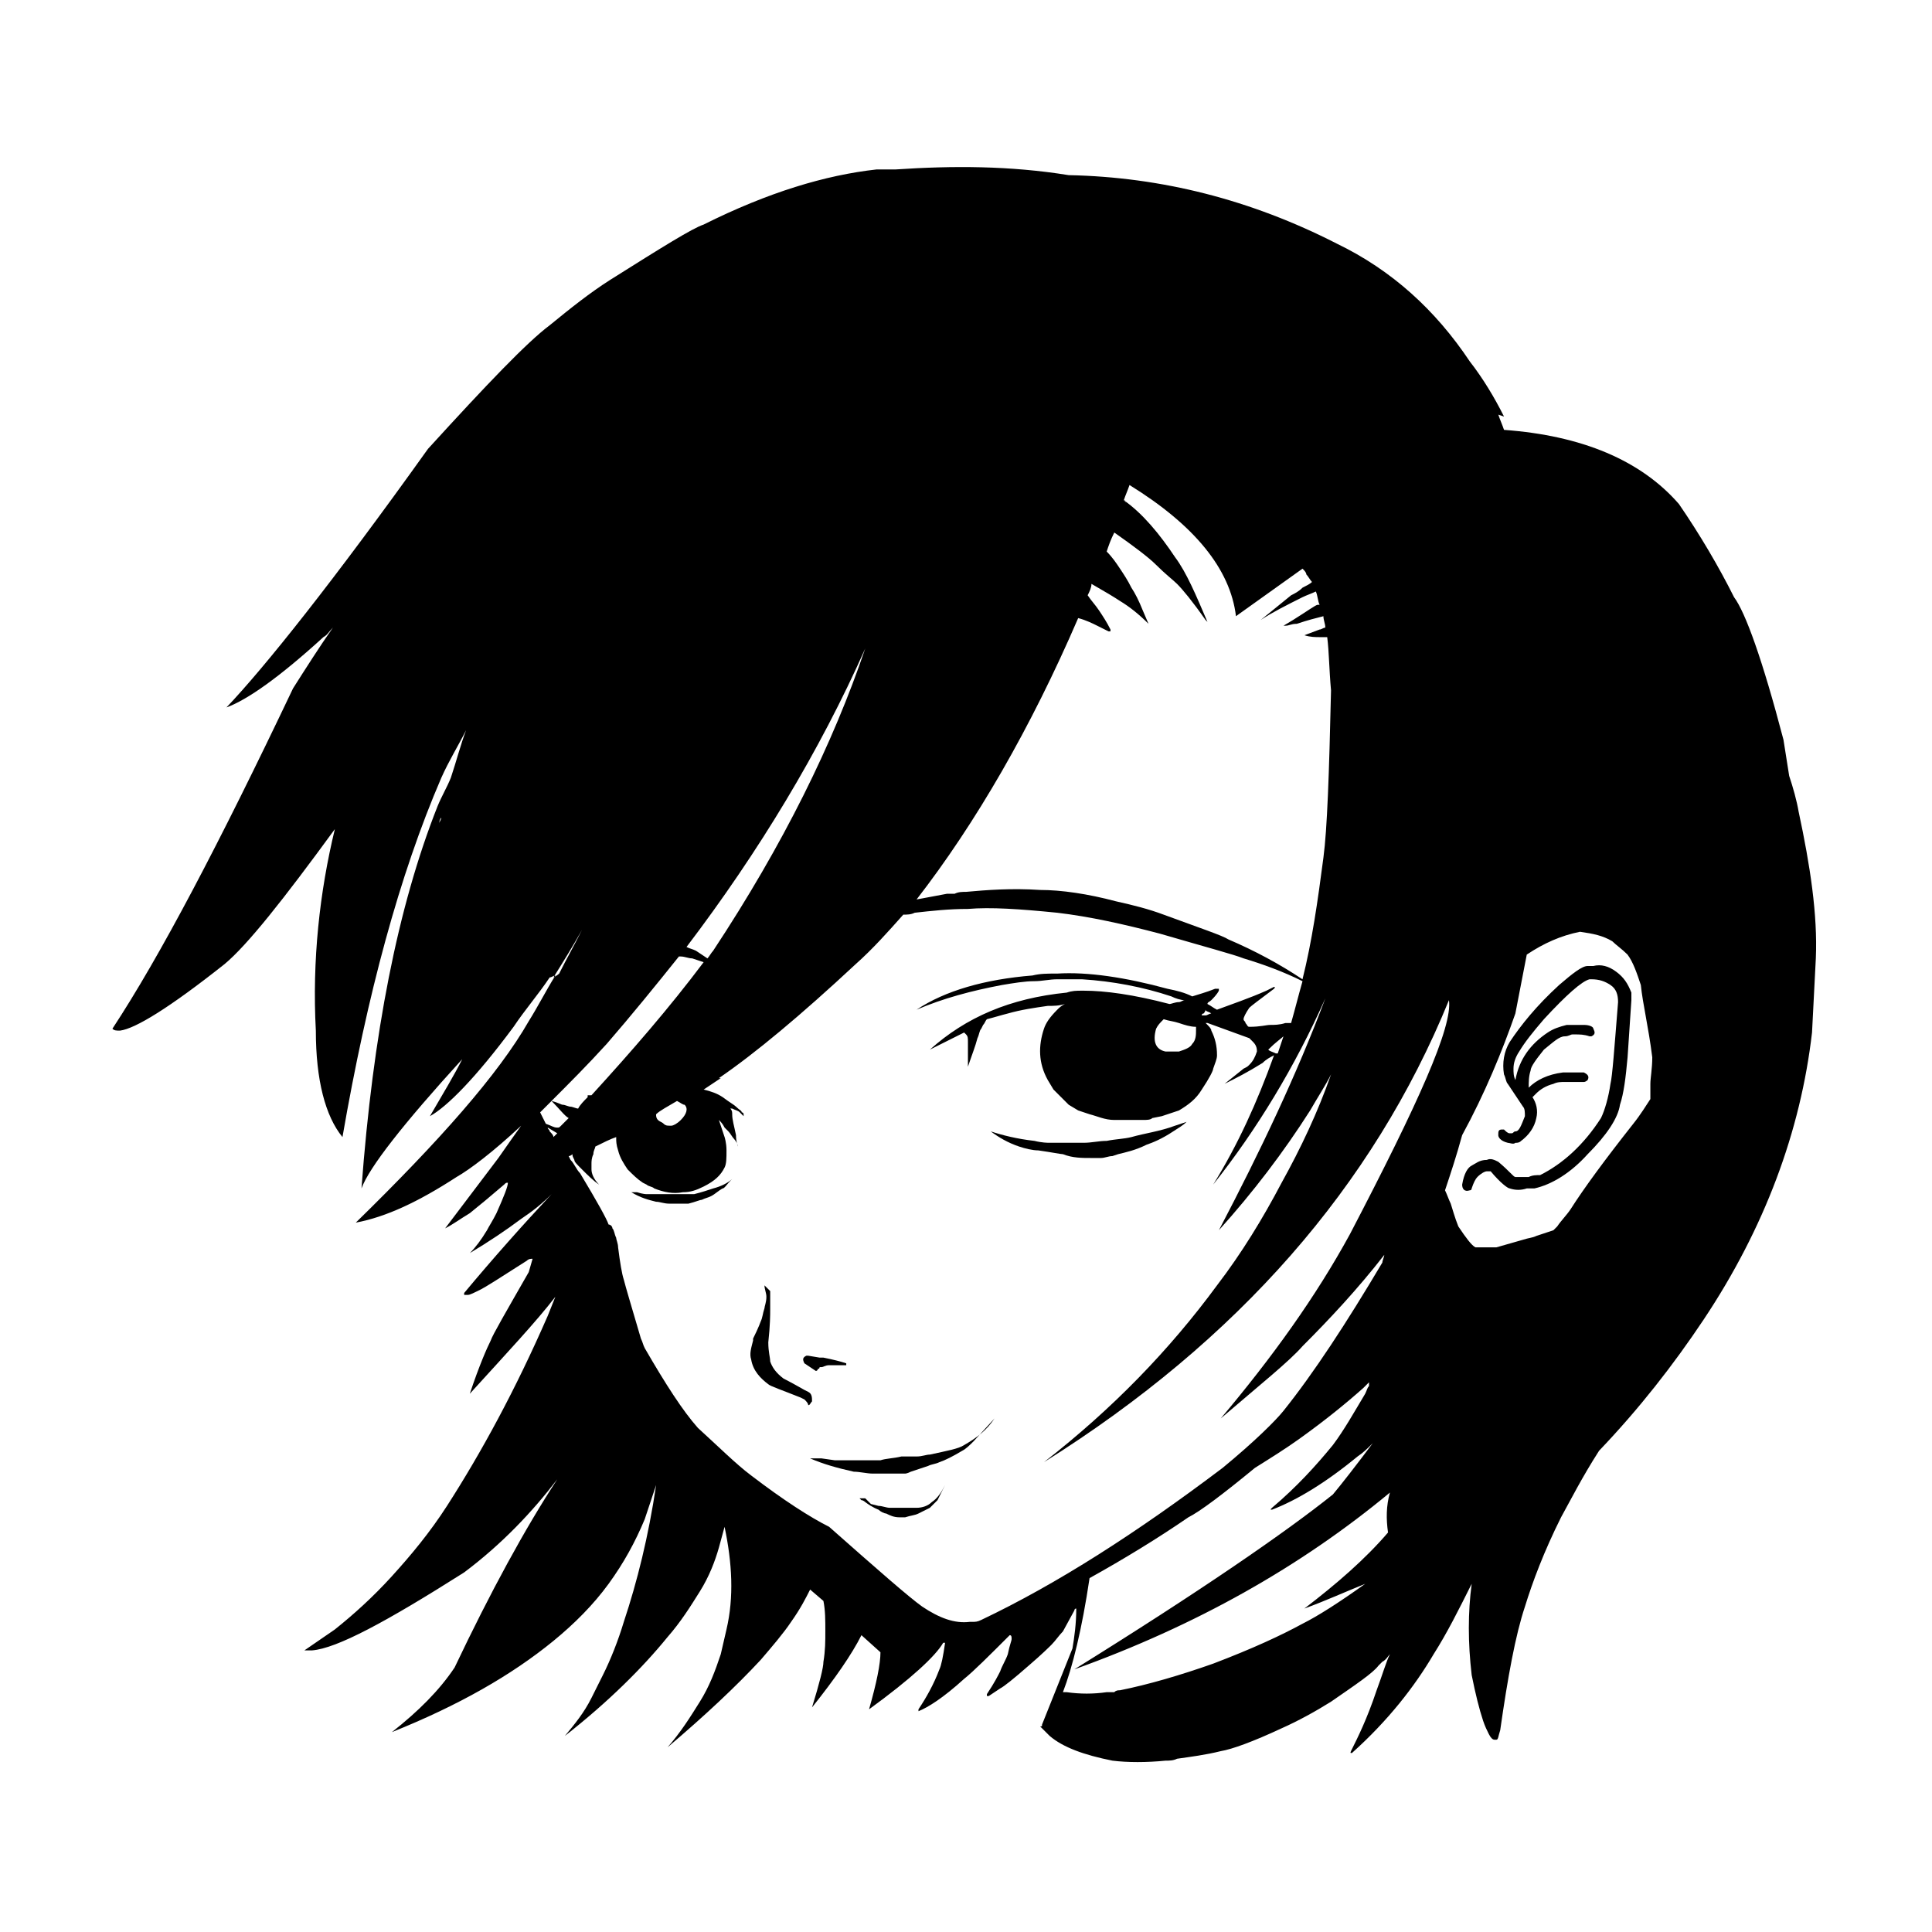 <?xml version="1.0" encoding="UTF-8"?>
<!-- Uploaded to: ICON Repo, www.iconrepo.com, Generator: ICON Repo Mixer Tools -->
<svg fill="#000000" width="800px" height="800px" version="1.1" viewBox="144 144 512 512" xmlns="http://www.w3.org/2000/svg">
 <g>
  <path d="m572.3 401.51c-2.016-1.512-4.031-2.016-6.047-1.512h-0.504-1.008c-1.512 0-4.031 2.016-7.559 5.039-6.047 5.543-10.078 10.578-13.098 15.113-1.512 2.519-2.016 5.543-1.512 8.566 0.504 1.008 0.504 2.016 1.008 2.519l4.031 6.047c0.504 0.504 0.504 1.512 0.504 2.519-1.008 2.519-1.512 4.031-2.519 4.031-0.504 0-0.504 0.504-1.008 0.504h-0.504c-0.504 0-1.008-0.504-1.512-1.008h-0.504c-1.008 0-1.008 0.504-1.008 1.512 0 0.504 0.504 1.512 2.519 2.016 0.504 0 1.512 0.504 2.016 0 0.504 0 1.008 0 1.512-0.504 2.016-1.512 3.527-3.527 4.031-6.047 0.504-2.016 0-4.031-1.008-5.543l1.008-1.008c1.008-1.008 2.519-2.016 4.535-2.519 1.008-0.504 2.016-0.504 3.023-0.504h1.008 4.031c0.504 0 1.008-0.504 1.008-0.504 0.504-1.008 0-1.512-1.008-2.016h-4.535-1.008c-4.031 0.504-7.055 2.016-9.07 4.031 0-1.512 0-3.023 0.504-4.535 0-1.008 1.512-3.023 3.527-5.543 2.519-2.016 4.031-3.527 5.543-3.527 1.008 0 1.512-0.504 2.016-0.504h0.504c1.512 0 2.519 0 4.031 0.504h0.504c1.008-0.504 1.008-1.008 0.504-2.016 0-0.504-1.008-1.008-2.519-1.008h-4.031-0.504c-2.016 0.504-3.527 1.008-5.039 2.016-4.535 3.023-7.559 7.055-8.566 12.594-0.504-1.008-0.504-2.016-0.504-3.023 0-1.512 0.504-3.023 1.512-4.535 1.512-2.519 3.527-5.039 6.551-8.566 6.047-6.551 10.078-10.078 12.09-10.578h0.504c2.016 0 3.527 0.504 5.039 1.512 1.512 1.008 2.016 2.519 2.016 4.535-1.008 12.594-1.512 19.648-2.016 21.664-0.504 3.527-1.512 7.055-2.519 9.07-4.535 7.055-10.078 12.09-16.121 15.113-1.008 0-2.016 0-3.023 0.504h-0.504-3.023c-0.504 0-1.512-1.512-4.535-4.031-1.008-0.504-2.016-1.008-3.023-0.504-2.016 0-3.023 1.008-4.031 1.512-1.008 0.504-2.016 2.016-2.519 5.039 0 1.008 0.504 2.016 2.016 1.512 0.504 0 0.504-0.504 0.504-0.504 0.504-1.512 1.008-2.519 1.512-3.023 1.008-1.008 2.016-1.512 2.519-1.512h0.504 0.504c2.519 3.023 4.535 4.535 5.039 4.535 1.512 0.504 3.023 0.504 4.535 0h0.504 1.512c4.535-1.008 9.574-4.031 14.105-9.07 5.039-5.039 8.062-9.574 8.566-13.098 1.008-3.023 1.512-7.055 2.016-12.594l1.008-15.113v-2.016c-1.008-2.523-2.016-4.035-4.031-5.543z"/>
  <path d="m620.67 359.19c-0.504-3.023-1.512-6.551-2.519-9.574-0.504-3.023-1.008-6.551-1.512-9.574-5.543-21.16-10.078-33.754-13.098-37.785-4.031-8.062-9.07-16.625-14.609-24.688-10.078-11.586-25.695-18.137-46.352-19.648-0.504-1.512-1.008-2.519-1.512-4.031l1.512 0.504c-2.519-5.039-5.543-10.078-9.07-14.609-9.07-13.602-20.656-24.184-35.266-31.234-22.672-11.586-46.352-17.633-71.039-18.137-15.617-2.519-30.73-2.519-45.848-1.512h-1.512-1.512-2.016c-13.602 1.512-28.719 6.047-45.848 14.609-3.023 1.008-11.082 6.047-24.688 14.609-5.543 3.527-10.578 7.559-16.121 12.09-6.047 4.535-16.625 15.617-32.242 32.746-25.191 35.266-43.328 57.938-53.402 68.52 5.543-2.016 14.105-8.062 25.695-18.641 1.008-0.504 1.512-1.512 2.519-2.519-3.527 5.039-7.055 10.578-10.578 16.121-19.648 41.312-35.266 71.039-47.863 90.184 0.504 0.504 1.008 0.504 2.016 0.504 4.031-0.504 13.098-6.047 27.711-17.633 6.047-5.039 15.617-17.129 29.223-35.77-4.031 16.625-6.047 34.762-5.039 53.402 0 13.098 2.519 22.672 7.055 28.215 6.551-37.785 15.113-69.527 26.199-95.219 2.016-4.535 4.535-8.566 6.551-12.594-1.512 4.031-2.519 8.062-4.031 12.594-1.008 2.519-2.519 5.039-3.527 7.559-10.578 26.703-17.129 60.457-20.152 101.27 2.016-5.543 11.082-17.129 26.703-34.258-2.016 4.031-5.039 9.07-8.566 15.113 4.535-2.519 12.09-10.078 22.168-23.68 3.023-4.535 6.551-8.566 9.574-13.098 0.504 0 1.008-0.504 1.512-0.504-2.519 4.031-4.535 8.062-7.055 12.09-8.062 14.105-23.68 31.738-45.848 53.402 8.062-1.512 16.625-5.543 26.703-12.09 3.527-2.016 9.574-6.551 17.129-13.602l-2.519 3.527-3.527 5.039-14.105 18.641c2.016-1.008 4.031-2.519 6.551-4.031 2.519-2.016 5.543-4.535 9.07-7.559 0.504-0.504 0.504-0.504 1.008-0.504 0 1.008-1.008 3.527-3.023 8.062-1.008 2.016-2.016 3.527-2.519 4.535-1.512 2.519-3.023 4.535-4.535 6.047 5.039-3.023 9.574-6.047 13.602-9.07 3.023-2.016 5.543-4.031 8.062-6.551-7.559 8.062-15.617 17.129-23.176 26.199v0.504h0.504 0.504c0.504 0 1.512-0.504 3.527-1.512 1.008-0.504 5.039-3.023 12.09-7.559 0.504-0.504 1.008-0.504 1.512-0.504l-1.016 3.527c-6.047 10.578-9.574 16.625-10.078 18.137-1.008 2.016-3.023 6.551-5.543 14.105 10.078-11.082 17.633-19.145 22.672-25.695l-2.016 5.039c-8.566 19.648-17.633 36.273-26.703 50.383-4.535 7.055-9.574 13.098-14.609 18.641-5.039 5.543-10.078 10.078-15.113 14.105l-8.062 5.543h2.016c6.551-0.504 19.648-7.559 40.305-20.656 10.078-7.559 18.137-16.121 24.688-24.688-8.566 13.098-17.633 29.727-27.207 49.879-4.031 6.047-9.574 11.586-16.625 17.129 17.633-7.055 31.738-15.113 42.824-24.184 5.543-4.535 10.578-9.574 14.609-15.113 4.031-5.543 7.055-11.082 9.574-17.129l3.023-9.07c-2.016 13.602-5.039 25.695-8.566 36.273-1.512 5.039-3.527 10.078-5.543 14.105l-3.023 6.047c-2.016 4.031-4.535 7.055-7.055 10.078 11.586-9.07 20.656-18.137 27.207-26.199 3.527-4.031 6.047-8.062 8.566-12.09 2.519-4.031 4.031-8.062 5.039-11.586l1.512-5.543c2.016 9.574 2.519 18.641 0.504 27.207l-1.512 6.551c-1.512 4.535-3.023 8.566-5.543 12.594-2.519 4.031-5.039 8.062-8.566 12.09 10.078-8.566 18.137-16.121 24.688-23.176 3.023-3.527 6.047-7.055 8.062-10.078 2.519-3.527 4.031-6.551 5.039-8.566l3.527 3.023c0.504 2.519 0.504 5.039 0.504 8.062 0 2.519 0 5.039-0.504 8.062 0 1.512-1.008 5.543-3.023 12.09 6.047-7.559 10.578-14.105 13.098-19.145l5.039 4.535c0 3.023-1.008 8.062-3.023 15.113 11.082-8.062 17.633-14.105 19.648-17.633h0.504c-0.504 3.527-1.008 6.047-1.512 7.055-1.512 4.031-3.527 7.559-5.543 10.578v0.504c2.519-1.008 6.551-3.527 12.09-8.566 2.519-2.016 6.551-6.047 12.09-11.586 0.504 0 0.504 0.504 0.504 1.008s-0.504 1.512-1.008 4.031c-0.504 1.512-1.512 3.023-2.016 4.535-0.504 1.008-1.512 3.023-3.527 6.047v0.504h0.504l3.023-2.016c1.008-0.504 3.527-2.519 7.559-6.047 3.527-3.023 5.543-5.039 6.047-5.543 1.008-1.008 2.016-2.519 3.023-3.527l3.023-5.543s0-0.504 0.504-0.504c0 4.031-0.504 7.559-1.008 10.578l-8.055 20.156c0 0.504 0 0.504-0.504 0.504l2.519 2.519c3.527 3.023 9.07 5.039 16.625 6.551 4.031 0.504 9.07 0.504 14.105 0 1.008 0 2.016 0 3.023-0.504 3.527-0.504 7.559-1.008 11.586-2.016 3.023-0.504 8.566-2.519 16.121-6.047 4.535-2.016 9.07-4.535 13.098-7.055 6.551-4.535 11.082-7.559 12.594-9.574l1.008-1.008c1.008-0.504 1.512-1.512 2.016-2.016-1.008 2.016-2.016 5.543-3.527 9.574-2.519 7.559-5.039 12.594-6.551 15.617-0.504 1.008-0.504 1.008 0 1.008 9.574-8.566 16.625-17.633 21.664-26.199 3.527-5.543 6.551-11.586 10.078-18.641-1.008 7.559-1.008 15.617 0 24.184 1.008 5.039 2.016 9.07 3.023 12.09 0.504 1.512 1.008 2.519 1.512 3.527 0.504 1.008 1.008 1.512 1.512 1.512h0.504c0.504 0 0.504-1.008 1.008-2.519 2.016-14.105 4.031-25.191 6.551-32.746 2.016-6.551 5.039-14.609 9.574-23.68 2.519-4.535 5.543-10.578 10.078-17.633 10.578-11.082 19.648-22.672 27.711-34.762 16.121-24.184 25.695-49.879 28.719-76.074l1.008-19.648c0.5-11.59-1.516-24.688-4.539-38.793zm-360.23 3.019c0-0.504 0-1.008 0.504-1.512 0 0.508-0.504 1.012-0.504 1.512zm169.28-54.41c2.016 0.504 4.031 1.512 5.039 2.016 1.008 0.504 2.016 1.008 3.023 1.512h0.504v-0.504c-1.008-2.016-2.016-3.527-3.023-5.039-1.008-1.512-2.016-2.519-3.023-4.031 0.504-1.008 1.008-2.016 1.008-3.023 3.527 2.016 6.047 3.527 7.559 4.535 2.519 1.512 5.039 3.527 7.559 6.047l-1.512-3.527c-1.008-2.519-2.016-4.535-3.023-6.047-1.008-2.016-2.016-3.527-3.023-5.039-1.008-1.512-2.016-3.023-3.527-4.535 0.504-1.512 1.008-3.023 2.016-5.039 5.039 3.527 9.07 6.551 11.082 8.566 2.519 2.519 4.535 4.031 5.543 5.039 1.512 1.512 4.031 4.535 7.559 9.574l0.504 0.504c-3.023-7.055-5.543-13.098-8.566-17.129-4.031-6.047-8.566-11.586-13.602-15.113 0 0 0.504 0 0.504 0.504l-0.504-0.504c0.504-1.512 1.008-2.519 1.512-4.031 17.129 10.578 26.703 22.168 28.215 34.762l17.633-12.594c0.504 0.504 1.008 1.008 1.008 1.512 0.504 0.504 1.008 1.512 1.512 2.016-0.504 0.504-1.512 1.008-2.519 1.512-1.008 1.008-2.016 1.512-3.023 2.016l-8.062 6.551c3.023-2.016 7.055-4.031 11.082-6.047 1.008-0.504 2.519-1.008 3.527-1.512 0.504 1.008 0.504 2.519 1.008 3.527h-0.504c-0.504 0-2.519 1.512-6.551 4.031l-2.519 1.512h0.504c1.008 0 1.512-0.504 3.023-0.504 3.023-1.008 5.039-1.512 7.055-2.016 0 1.008 0.504 2.016 0.504 3.023-0.504 0-1.008 0.504-1.512 0.504l-4.031 1.512c1.512 0.504 3.023 0.504 4.031 0.504h2.016c0.504 4.031 0.504 8.566 1.008 14.105-0.504 22.168-1.008 36.777-2.016 44.336-1.512 11.586-3.023 22.168-5.543 32.242-6.047-4.031-12.594-7.559-19.648-10.578-1.512-1.008-7.559-3.023-17.129-6.551-4.031-1.512-8.062-2.519-12.594-3.527-7.559-2.016-14.609-3.023-20.152-3.023-7.559-0.504-14.105 0-19.648 0.504-1.008 0-2.016 0-3.023 0.504h-1.008-1.008c-2.519 0.504-5.543 1.008-8.062 1.512 15.617-20.156 30.23-45.344 42.824-74.566zm-56.426 8.062c-8.566 25.191-21.664 51.891-40.305 80.105-0.504 0.504-1.008 1.512-1.512 2.016l-3.023-2.016c-1.008-0.504-1.512-0.504-2.519-1.008 19.145-25.191 35.27-51.895 47.359-79.098zm-82.625 87.156c2.519-4.031 5.039-8.062 7.559-12.594-2.016 4.031-4.031 7.559-6.047 11.586 0 0.004-0.504 0.504-1.512 1.008zm14.105 17.637c6.551-7.559 13.098-15.617 19.145-23.176h0.504c1.008 0 2.016 0.504 3.023 0.504l3.023 1.008c-9.07 12.09-19.145 23.68-29.727 35.266h-0.504-0.504v0.504c-1.008 1.008-2.016 2.016-2.519 3.023-0.504 0-1.512-0.504-2.016-0.504s-1.512-0.504-2.016-0.504-1.008-0.504-3.023-1.008c4.539-4.535 9.578-9.574 14.613-15.113zm18.641 15.113c1.008 0.504 1.512 1.008 2.016 1.008 1.008 1.008 0.504 2.519-1.008 4.031-1.008 1.008-2.016 1.512-2.519 1.512h-0.504c-0.504 0-1.008 0-1.512-0.504s-1.008-0.504-1.512-1.008-0.504-1.008-0.504-1.512c1.012-1.008 3.027-2.016 5.543-3.527-0.504 0.504-0.504 0.504 0 0zm-31.738 8.562-1.008 1.008c0-0.504-0.504-1.008-1.008-1.512 0-0.504-0.504-0.504-0.504-1.008zm0-1.508c-1.008 0-1.512-0.504-3.023-1.008-0.504-1.008-1.008-2.016-1.512-3.023l3.023-3.023c2.016 2.016 3.527 4.031 4.535 4.535-0.504 0.504-1.512 1.512-2.016 2.016-0.504 0.504-0.504 0.504-1.008 0.504zm3.023 8.059c0-0.504-0.504-0.504 0 0-0.504-0.504-0.504-0.504 0 0-0.504-0.504 0-0.504 0 0zm217.14 99.25c-6.047 7.055-13.602 13.602-22.168 20.152 5.543-2.016 11.082-4.535 16.121-6.551-7.055 5.039-12.594 8.566-16.625 10.578-5.543 3.023-13.098 6.551-23.68 10.578-8.566 3.023-17.129 5.543-24.688 7.055-0.504 0-1.008 0-1.512 0.504h-2.016c-3.527 0.504-7.055 0.504-10.578 0h-0.504-0.504c2.519-6.551 5.039-16.625 7.055-30.23 9.07-5.039 18.137-10.578 26.199-16.121 3.023-1.512 9.07-6.047 17.633-13.098 4.031-2.519 8.062-5.039 11.586-7.559 7.055-5.039 12.594-9.574 17.129-13.602 0.504-0.504 1.008-1.008 1.512-1.512v1.008c-0.504 0.504-0.504 1.008-1.008 2.016-3.023 5.039-5.543 9.574-8.566 13.602-4.535 5.543-9.574 11.082-16.121 16.625-0.504 0.504-0.504 0.504 0 0.504 6.551-2.519 14.105-7.055 22.672-14.105 1.512-1.008 2.519-2.016 4.031-3.527-4.535 6.047-8.062 10.578-10.578 13.602-12.594 10.078-35.266 25.695-68.52 46.352 32.242-11.586 59.953-27.207 83.633-46.855-1.008 3.535-1.008 7.059-0.504 10.586zm4.031 20.656v0zm-14.105-99.754c-9.07 16.625-20.656 32.746-34.258 48.871 10.578-9.07 18.137-15.113 21.664-19.145 7.055-7.055 14.609-15.113 21.664-24.184 0 0.504-0.504 1.512-0.504 2.016-9.574 16.121-18.137 29.223-26.199 39.297-2.016 2.519-7.559 8.062-16.121 15.113-22.672 17.129-43.832 30.73-63.984 40.305-1.008 0.504-1.512 0.504-2.519 0.504h-0.504c-4.031 0.504-8.062-1.008-12.594-4.031-3.527-2.519-11.586-9.574-24.688-21.16-5.039-2.519-12.09-7.055-20.656-13.602-4.031-3.023-8.566-7.559-14.105-12.594-4.031-4.535-8.566-11.586-14.105-21.16-0.504-1.008-0.504-1.512-1.008-2.519-2.519-8.566-4.031-13.602-4.535-15.617-0.504-1.512-1.008-4.535-1.512-8.566 0-1.008-0.504-2.016-0.504-2.519-0.504-1.008-0.504-2.016-1.008-2.519 0-0.504-0.504-1.008-1.008-1.008-0.504-1.512-3.023-6.047-7.559-13.602-1.008-1.008-1.512-2.519-2.519-3.527l-0.504-1.008c0.504 0 1.008-0.504 1.008-0.504 0 0.504 0 0.504 0.504 1.512 0 0.504 0.504 1.008 2.016 2.519s3.023 3.023 4.535 4.031c-1.512-1.512-2.016-3.023-2.016-4.031v-1.512c0-0.504 0-1.512 0.504-2.519 0-1.008 0.504-1.512 0.504-2.016 2.016-1.008 4.031-2.016 5.543-2.519v0.504c0 0.504 0 1.512 0.504 3.023 0.504 2.016 1.512 3.527 2.519 5.039 1.512 1.512 2.519 2.519 4.031 3.527l1.008 0.504c0.504 0.504 1.512 0.504 2.016 1.008 2.519 1.008 5.039 1.512 7.559 1.008 2.016 0 3.527-0.504 5.543-1.512 3.023-1.512 4.535-3.023 5.543-5.039 0.504-1.008 0.504-2.519 0.504-4.535 0-2.016-0.504-3.527-0.504-3.527-0.504-1.512-1.008-3.023-1.512-4.535 0.504 0.504 1.008 1.008 1.512 2.016l1.008 1.008c0.504 0.504 1.008 1.512 1.512 2.016 0.504 0.504 1.008 1.512 1.008 2.016-0.504-1.512-0.504-2.519-0.504-3.023-0.504-2.519-1.008-4.031-1.008-5.543 0-0.504 0-1.008-0.504-1.512h0.504c1.008 0.504 1.512 0.504 2.016 1.008 0.504 0.504 0.504 0.504 0.504 0.504l0.504 0.504v-0.504s0-0.504-0.504-0.504c0-0.504-0.504-0.504-1.512-1.512-0.504-0.504-1.512-1.008-3.527-2.519-1.512-1.008-3.023-1.512-5.039-2.016 1.512-1.008 3.023-2.016 4.535-3.023h-0.504c9.574-6.551 21.664-16.625 36.273-30.23 4.535-4.031 8.566-8.566 12.594-13.098 1.008 0 2.016 0 3.023-0.504 4.535-0.504 9.07-1.008 14.105-1.008 6.047-0.504 13.602 0 23.68 1.008 8.566 1.008 17.633 3.023 27.207 5.543 12.09 3.527 19.648 5.543 22.168 6.551 5.039 1.512 10.578 3.527 15.617 6.047-1.008 3.527-2.016 7.559-3.023 11.082h-1.512c-1.512 0.504-3.023 0.504-4.031 0.504-1.008 0-2.519 0.504-5.543 0.504-0.504 0-0.504-0.504-1.008-1.008 0-0.504-0.504-0.504-0.504-1.008 0-0.504 0.504-1.512 1.512-3.023 0.504-0.504 2.519-2.016 6.551-5.039 0 0 0.504-0.504 0-0.504l-2.016 1.008c-4.535 2.016-9.07 3.527-13.098 5.039-1.008-0.504-1.512-1.008-2.519-1.512 0-0.504 0.504-0.504 1.008-1.008s1.512-1.512 2.016-2.519v-0.504h-1.008c-2.519 1.008-4.535 1.512-6.047 2.016-2.016-1.008-4.031-1.512-6.551-2.016-11.082-3.023-21.16-4.535-29.223-4.031h-0.504c-2.016 0-4.031 0-6.047 0.504-12.594 1.008-23.176 4.031-30.73 9.07 7.055-3.023 14.609-5.039 22.672-6.551 3.023-0.504 6.047-1.008 8.566-1.008 2.016 0 4.031-0.504 6.047-0.504h6.551c8.062 0.504 16.121 2.016 23.68 4.535 1.008 0.504 2.519 1.008 3.527 1.008-0.504 0-1.008 0.504-1.512 0.504-1.008 0-2.016 0.504-2.519 0.504-9.574-2.519-17.129-3.527-22.672-3.527h-0.504c-1.512 0-2.519 0-4.031 0.504-15.113 1.512-26.703 6.551-36.273 15.113 3.023-1.512 6.047-3.023 9.07-4.535l0.504 0.504c0.504 0.504 0.504 1.008 0.504 2.016v6.551c1.008-3.023 2.016-5.543 2.519-7.559 0.504-1.008 0.504-2.016 1.008-2.519l0.504-1.008c0.504-0.504 0.504-1.008 1.008-1.512 2.016-0.504 3.527-1.008 5.543-1.512 3.527-1.008 7.055-1.512 10.578-2.016 1.512 0 3.023 0 4.535-0.504-1.008 0.504-1.512 1.008-2.016 1.512-2.016 2.016-3.023 3.527-3.527 5.039-1.512 4.535-1.512 9.07 1.008 13.602l1.512 2.519 4.031 4.031 2.519 1.512 3.023 1.008c2.016 0.504 4.031 1.512 6.551 1.512h7.559c1.008 0 2.016 0 2.519-0.504l2.519-0.504c1.512-0.504 3.023-1.008 4.535-1.512 2.519-1.512 4.535-3.023 6.047-5.543 2.016-3.023 3.023-5.039 3.023-5.543 0.504-1.512 1.008-2.519 1.008-3.527 0-2.519-0.504-4.535-1.512-6.551 0-0.504-0.504-1.008-1.512-2.016h0.504l11.082 4.031 1.008 1.008c1.008 1.008 1.008 2.016 1.008 2.519-0.504 1.512-1.008 2.519-2.016 3.527-0.504 0.504-0.504 0.504-1.512 1.008l-5.039 4.031c3.023-1.512 6.047-3.023 10.078-5.543 1.008-1.008 2.016-1.512 3.023-2.016-4.535 12.594-9.574 23.68-16.121 34.258 11.586-14.609 21.664-31.234 29.727-49.375-7.559 20.152-17.129 40.305-28.215 61.465 9.07-10.078 17.129-20.656 24.184-31.738 2.016-3.527 4.031-6.551 5.543-9.574-3.527 10.078-8.062 19.648-13.098 28.719-5.039 9.574-10.578 18.641-17.129 27.207-12.594 17.129-27.711 32.746-45.848 46.855 51.387-32.242 87.16-73.051 107.31-122.43 0.984 7.062-8.082 27.215-26.219 61.977zm-17.637-52.395c-0.504 1.512-1.008 3.023-1.512 4.535h-0.504c-1.008-0.504-1.512-0.504-2.016-1.008 2.019-2.016 3.531-3.023 4.031-3.527zm-19.145-6.047c-0.504 0-1.008 0.504-1.512 0.504h-1.008s0-0.504 0.504-0.504c0 0 0.504-0.504 0.504-1.008 0 0.504 1.008 0.504 1.512 1.008zm-4.027 4.535c0 1.008 0 2.519-1.008 3.527-0.504 1.008-2.016 1.512-3.527 2.016h-1.008-2.519c-2.519-0.504-3.527-2.519-2.519-6.047 0.504-1.008 1.008-1.512 2.016-2.519 1.512 0.504 2.519 0.504 4.031 1.008 1.512 0.504 3.023 1.008 4.535 1.008v1.008zm120.91 7.051c0 3.023-0.504 5.543-0.504 7.055v4.031c-1.008 1.512-2.519 4.031-4.535 6.551-7.559 9.574-13.098 17.129-16.625 22.672-1.008 1.512-2.519 3.023-3.527 4.535-0.504 0.504-1.008 1.008-1.008 1.008l-4.535 1.508c-1.008 0.504-2.016 0.504-3.527 1.008l-7.055 2.016h-0.504-5.039c-1.008-0.504-2.519-2.519-4.535-5.543-1.008-2.519-1.512-4.535-2.016-6.047-0.504-1.008-1.008-2.519-1.512-3.527 1.512-4.535 3.023-9.07 4.535-14.609 6.047-11.082 10.578-22.168 14.105-32.242 1.008-5.039 2.016-10.578 3.023-15.617 4.535-3.023 9.07-5.039 14.105-6.047 3.527 0.504 6.047 1.008 8.566 2.519 1.008 1.008 2.519 2.016 4.031 3.527 1.512 2.016 2.519 5.039 3.527 8.062 0.508 5.035 2.019 11.082 3.027 19.141z"/>
  <path d="m390.93 542.07c-1.008 1.008-2.519 1.512-4.031 1.512h-0.504-1.008-1.008-0.504-1.512-0.504-2.016c-1.008 0-2.016-0.504-3.023-0.504l-2.016-0.504-1.508-1.512h-1.008-0.504l0.504 0.504c0.504 0 1.008 0.504 1.008 0.504 2.016 1.512 3.527 2.016 3.527 2.016 0.504 0.504 1.512 1.008 2.016 1.008 1.008 0.504 2.016 1.008 3.527 1.008h1.512c1.512-0.504 2.519-0.504 3.527-1.008s2.016-1.008 3.023-1.512c0.504-0.504 1.008-1.008 2.016-2.016l0.504-1.008c0.504-1.008 1.008-2.016 1.512-3.023-1.012 2.016-2.019 3.527-3.531 4.535z"/>
  <path d="m357.18 512.35c-3.527-2.016-5.543-3.023-5.543-3.023-2.016-1.512-3.023-3.023-3.527-4.535 0-1.008-0.504-2.519-0.504-5.039 0.504-4.535 0.504-7.559 0.504-8.566v-4.535-0.504l-1.512-1.512c0 1.008 0.504 2.016 0.504 3.023 0 1.512-0.504 2.519-0.504 3.023-0.504 1.512-0.504 2.519-1.008 3.527 0 0-0.504 1.512-2.016 4.535v0.504c-0.504 2.016-1.008 3.527-0.504 5.039 0.504 3.023 2.519 5.039 4.535 6.551 0.504 0.504 3.527 1.512 8.566 3.527l1.008 0.504c0.504 0.504 1.008 1.008 1.008 1.512 0.504 0 0.504-0.504 1.008-1.008 0-1.008 0-2.016-1.008-2.519l-1.008-0.504z"/>
  <path d="m338.03 456.43c-1.008 1.008-3.023 2.016-5.039 2.519-1.512 0.504-3.023 1.008-5.039 1.512h-1.008-0.504-2.016-0.504-1.512-1.512-3.527-2.016s-1.008 0-2.519-0.504h-0.504-0.504-0.504c2.519 1.512 4.535 2.016 6.551 2.519 1.008 0 2.016 0.504 3.527 0.504h4.031 1.008c2.016-0.504 3.023-1.008 3.527-1.008 1.008-0.504 1.512-0.504 2.519-1.008 1.008-0.504 2.016-1.512 3.023-2.016 0.504 0 1.008-1.008 2.519-2.519-0.504 0.504-0.504 0.504 0 0z"/>
  <path d="m433.25 450.88h1.512 1.008c1.008 0 2.016-0.504 3.023-0.504l1.512-0.504c2.016-0.504 4.535-1.008 7.559-2.519 1.512-0.504 4.031-1.512 7.055-3.527 1.512-1.008 2.519-1.512 3.527-2.519l-3.023 1.008c-4.031 1.512-8.062 2.016-11.586 3.023-2.016 0.504-4.031 0.504-6.551 1.008-2.016 0-4.031 0.504-6.047 0.504h-4.535-1.512-3.023c-0.504 0-2.016 0-4.031-0.504-4.535-0.504-8.566-1.512-11.586-2.519 2.016 1.512 4.535 3.023 7.559 4.031 1.512 0.504 3.527 1.008 5.039 1.008 3.527 0.504 6.047 1.008 6.551 1.008 2.512 1.008 5.031 1.008 7.551 1.008z"/>
  <path d="m399.5 526.96c-1.512 1.008-4.535 1.512-9.07 2.519-1.008 0-2.016 0.504-3.527 0.504h-2.016-2.016c-2.016 0.504-4.031 0.504-5.543 1.008h-2.016-2.016-5.543-2.519l-3.527-0.504h-2.016-0.504-0.504c3.527 1.512 7.055 2.519 11.586 3.527 1.512 0 3.527 0.504 5.039 0.504h7.559 1.008s0.504 0 1.512-0.504l4.535-1.512c1.008-0.504 2.016-0.504 3.023-1.008 1.512-0.504 3.527-1.512 6.047-3.023 1.008-0.504 2.016-1.512 3.023-2.519l5.543-6.047c-2.016 3.027-4.535 5.039-8.059 7.055z"/>
  <path d="m360.2 507.31s0.504 0 0.504-0.504c0 0 0.504 0 0.504-0.504h0.504c0.504 0 1.008-0.504 2.016-0.504h0.504 1.512 2.519v-0.504c-1.512-0.504-3.527-1.008-6.047-1.512h-1.008l-3.023-0.504h-0.504c-1.008 0.504-1.008 1.008-0.504 2.016z"/>
 </g>
</svg>